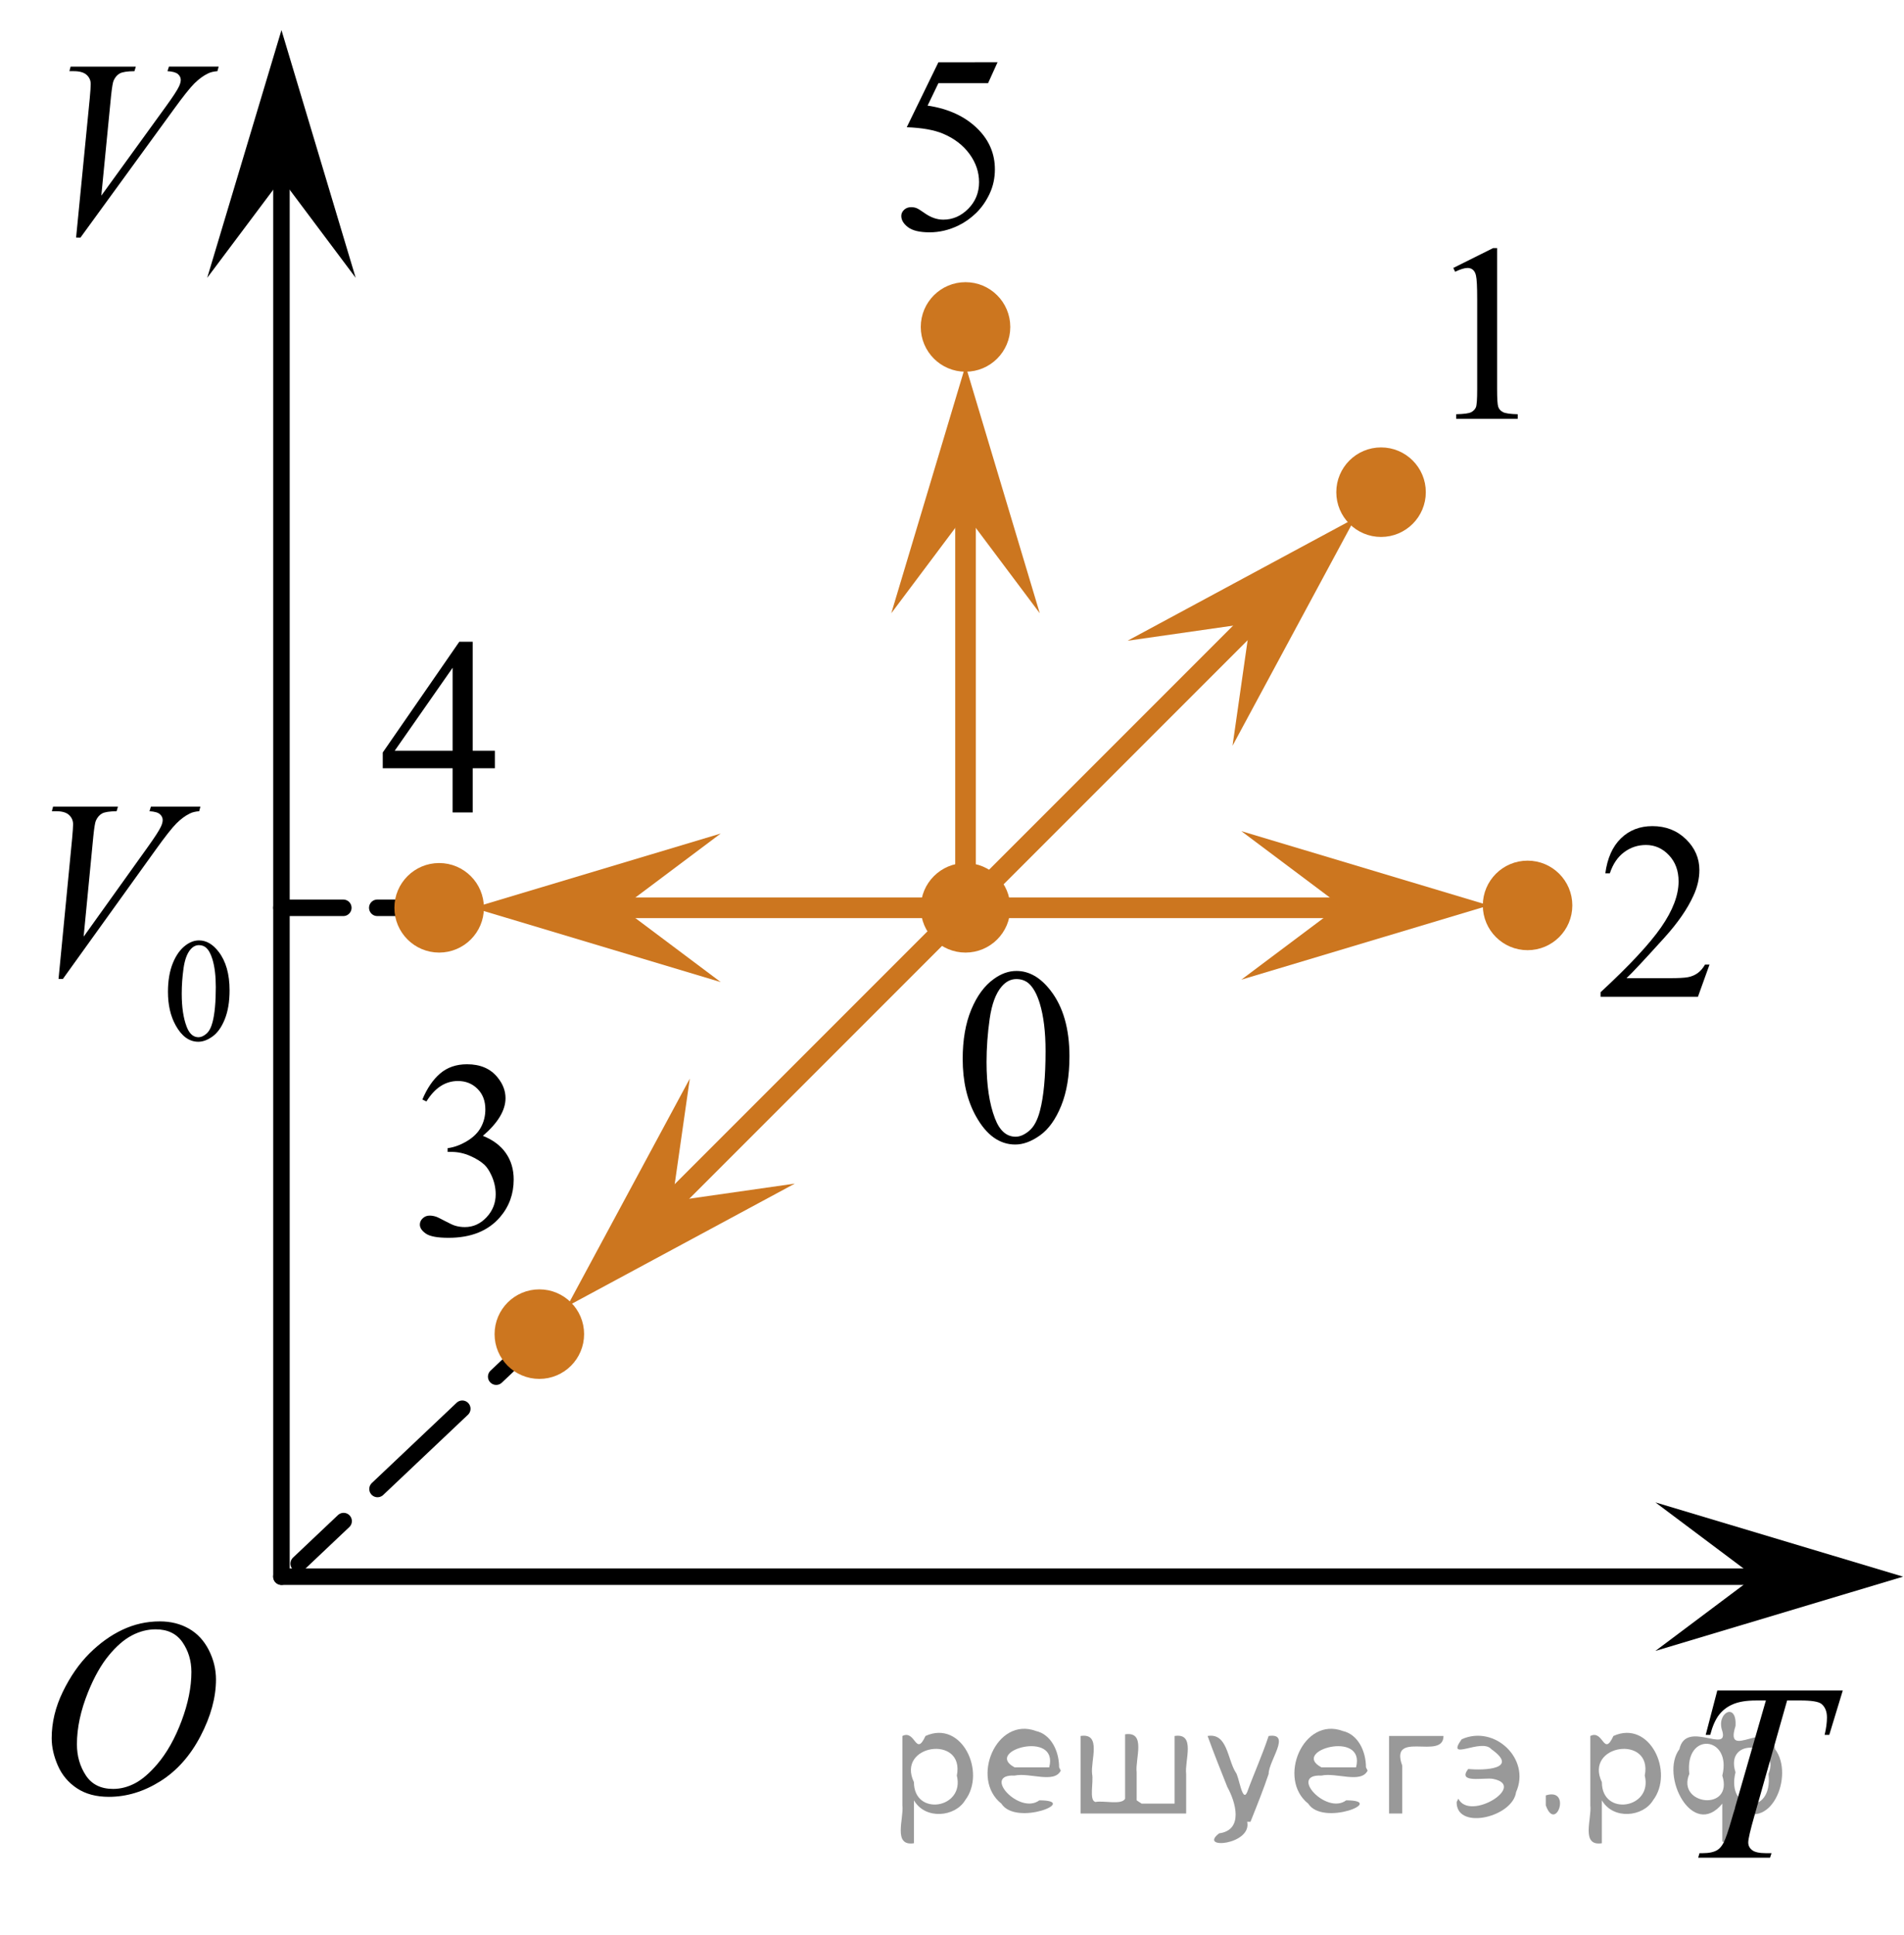 <?xml version="1.0" encoding="utf-8"?>
<!-- Generator: Adobe Illustrator 27.2.0, SVG Export Plug-In . SVG Version: 6.00 Build 0)  -->
<svg version="1.1" id="Слой_1" xmlns="http://www.w3.org/2000/svg" xmlns:xlink="http://www.w3.org/1999/xlink" x="0px" y="0px"
	 width="115.414px" height="117.272px" viewBox="0 0 115.414 117.272" enable-background="new 0 0 115.414 117.272"
	 xml:space="preserve">
<g>
	<g>
		
			<line fill="none" stroke="#000000" stroke-linecap="round" stroke-linejoin="round" x1="18.105" y1="94.755" x2="20.829" y2="92.178"/>
		
			<line fill="none" stroke="#000000" stroke-linecap="round" stroke-linejoin="round" stroke-dasharray="7.074,2.83" x1="22.884" y1="90.233" x2="29.05" y2="84.398"/>
		
			<line fill="none" stroke="#000000" stroke-linecap="round" stroke-linejoin="round" x1="30.078" y1="83.425" x2="32.801" y2="80.848"/>
	</g>
</g>
<g>
	<g>
		
			<line fill="none" stroke="#000000" stroke-linecap="round" stroke-linejoin="round" x1="26.62" y1="55.013" x2="22.87" y2="55.013"/>
		
			<line fill="none" stroke="#000000" stroke-linecap="round" stroke-linejoin="round" x1="20.81" y1="55.013" x2="17.06" y2="55.013"/>
	</g>
</g>
<line fill="none" stroke="#000000" stroke-linecap="round" stroke-linejoin="round" stroke-miterlimit="10" x1="17.06" y1="95.545" x2="109.656" y2="95.545"/>
<line fill="none" stroke="#000000" stroke-linecap="round" stroke-linejoin="round" stroke-miterlimit="10" x1="17.06" y1="95.545" x2="17.06" y2="7.554"/>
<polygon points="106.349,95.545 100.346,91.045 115.358,95.545 100.346,100.045 "/>
<polygon points="17.061,10.832 12.56,16.836 17.061,1.825 21.56,16.836 "/>
<circle fill="#CC761F" stroke="#CC761F" stroke-width="0.75" stroke-miterlimit="10" cx="58.527" cy="19.813" r="2.338"/>
<circle fill="#CC761F" stroke="#CC761F" stroke-width="0.75" stroke-miterlimit="10" cx="32.693" cy="80.848" r="2.338"/>
<g>
	<g>
		<g>
			<defs>
				<rect id="SVGID_1_" x="85.493" y="11.465" width="9.53" height="16.697"/>
			</defs>
			<clipPath id="SVGID_00000090978880383924978030000000699176475597418679_">
				<use xlink:href="#SVGID_1_"  overflow="visible"/>
			</clipPath>
			<g clip-path="url(#SVGID_00000090978880383924978030000000699176475597418679_)">
				<path d="M88.094,16.238l2.413-1.203h0.242v8.558c0,0.568,0.022,0.922,0.069,1.062
					c0.046,0.14,0.143,0.246,0.289,0.321c0.145,0.074,0.443,0.117,0.892,0.127v0.276h-3.729v-0.276
					c0.468-0.01,0.77-0.051,0.907-0.123c0.136-0.072,0.231-0.17,0.285-0.292
					c0.053-0.122,0.08-0.487,0.08-1.095v-5.471c0-0.737-0.024-1.211-0.073-1.42
					c-0.034-0.16-0.097-0.277-0.186-0.352c-0.09-0.075-0.198-0.112-0.325-0.112
					c-0.181,0-0.432,0.077-0.753,0.231L88.094,16.238z"/>
			</g>
		</g>
	</g>
</g>
<g>
	<g>
		<g>
			<defs>
				
					<rect id="SVGID_00000117672253726171043820000011997450711954911362_" x="94.166" y="46.495" width="12.36" height="16.697"/>
			</defs>
			<clipPath id="SVGID_00000001638325003138139290000010122288949915984061_">
				<use xlink:href="#SVGID_00000117672253726171043820000011997450711954911362_"  overflow="visible"/>
			</clipPath>
			<g clip-path="url(#SVGID_00000001638325003138139290000010122288949915984061_)">
				<path d="M103.624,58.456l-0.701,1.95h-5.902v-0.276c1.736-1.605,2.959-2.915,3.667-3.932
					c0.708-1.017,1.062-1.945,1.062-2.787c0-0.644-0.194-1.171-0.583-1.585c-0.389-0.413-0.854-0.62-1.395-0.62
					c-0.491,0-0.933,0.145-1.324,0.438c-0.391,0.291-0.68,0.719-0.866,1.281h-0.273
					c0.123-0.922,0.44-1.629,0.948-2.122c0.509-0.494,1.145-0.74,1.907-0.74c0.811,0,1.489,0.264,2.032,0.792
					c0.544,0.528,0.815,1.151,0.815,1.868c0,0.514-0.118,1.027-0.354,1.54c-0.363,0.808-0.954,1.662-1.77,2.563
					c-1.225,1.355-1.989,2.173-2.294,2.451h2.611c0.531,0,0.904-0.019,1.118-0.06s0.406-0.121,0.579-0.243
					c0.172-0.122,0.321-0.295,0.45-0.519C103.351,58.456,103.624,58.456,103.624,58.456z"/>
			</g>
		</g>
	</g>
</g>
<g>
	<g>
		<g>
			<g>
				<g>
					<g>
						<g>
							<g>
								<g>
									<g>
										<g>
											<g>
												<g>
													<g>
														<g>
															<g>
																<defs>
																	
																		<rect id="SVGID_00000080909312765252091180000009715744294866731406_" x="0.492" y="94.755" width="16.568" height="18.715"/>
																</defs>
																<clipPath id="SVGID_00000097463880301883611560000012730750153221862311_">
																	<use xlink:href="#SVGID_00000080909312765252091180000009715744294866731406_"  overflow="visible"/>
																</clipPath>
															</g>
														</g>
													</g>
												</g>
											</g>
										</g>
									</g>
								</g>
							</g>
						</g>
					</g>
				</g>
			</g>
		</g>
	</g>
	<g>
		<g>
			<g>
				<g>
					<g>
						<g>
							<g>
								<g>
									<g>
										<g>
											<g>
												<g>
													<g>
														<g>
															<g>
																<defs>
																	
																		<rect id="SVGID_00000101093913239528686550000009255777824065269904_" x="0.161" y="94.698" width="16.511" height="18.146"/>
																</defs>
																<clipPath id="SVGID_00000029766007378134081030000013763352045934002843_">
																	<use xlink:href="#SVGID_00000101093913239528686550000009255777824065269904_"  overflow="visible"/>
																</clipPath>
																<g clip-path="url(#SVGID_00000029766007378134081030000013763352045934002843_)">
																	<g enable-background="new    ">
																		<path d="M9.686,98.256c0.665,0,1.253,0.146,1.766,0.44c0.512,0.292,0.914,0.725,1.205,1.297
																			c0.29,0.572,0.435,1.166,0.435,1.78c0,1.09-0.311,2.233-0.935,3.43
																			c-0.623,1.197-1.437,2.111-2.441,2.741c-1.005,0.63-2.044,0.944-3.118,0.944
																			c-0.773,0-1.419-0.174-1.939-0.521c-0.52-0.347-0.904-0.806-1.153-1.375
																			c-0.248-0.57-0.373-1.122-0.373-1.657c0-0.95,0.225-1.889,0.676-2.815s0.989-1.702,1.615-2.324
																			c0.625-0.622,1.292-1.101,2.002-1.435S8.888,98.256,9.686,98.256z M9.435,98.737
																			c-0.493,0-0.974,0.124-1.444,0.371c-0.471,0.247-0.938,0.652-1.4,1.215
																			c-0.463,0.561-0.879,1.298-1.248,2.208c-0.453,1.119-0.68,2.177-0.68,3.171
																			c0,0.71,0.18,1.338,0.54,1.886c0.359,0.547,0.911,0.821,1.655,0.821
																			c0.448,0,0.888-0.113,1.319-0.338c0.431-0.225,0.88-0.609,1.348-1.154
																			c0.586-0.685,1.079-1.559,1.478-2.62c0.399-1.062,0.599-2.054,0.599-2.973
																			c0-0.68-0.18-1.281-0.54-1.804C10.7,98.997,10.158,98.737,9.435,98.737z"/>
																	</g>
																</g>
															</g>
														</g>
													</g>
												</g>
											</g>
										</g>
									</g>
								</g>
							</g>
						</g>
					</g>
				</g>
			</g>
		</g>
	</g>
</g>
<circle fill="#CC761F" stroke="#CC761F" stroke-width="0.75" stroke-miterlimit="10" cx="92.596" cy="54.868" r="2.338"/>
<circle fill="#CC761F" stroke="#CC761F" stroke-width="0.75" stroke-miterlimit="10" cx="83.715" cy="29.826" r="2.338"/>
<circle fill="#CC761F" stroke="#CC761F" stroke-width="0.75" stroke-miterlimit="10" cx="58.527" cy="55.013" r="2.338"/>
<g>
	<g>
		<g>
			<g>
				<g>
					<g>
						<g>
							<g>
								<g>
									<g>
										<g>
											<g>
												<g>
													<g>
														<defs>
															
																<rect id="SVGID_00000029738680787304980600000018261657736487210896_" x="20.438" y="35.32" width="12.363" height="16.699"/>
														</defs>
														<clipPath id="SVGID_00000054242247397620491740000014673162014728351886_">
															<use xlink:href="#SVGID_00000029738680787304980600000018261657736487210896_"  overflow="visible"/>
														</clipPath>
														<g clip-path="url(#SVGID_00000054242247397620491740000014673162014728351886_)">
															<g enable-background="new    ">
																<path d="M29.997,45.495v1.062h-1.343v2.676h-1.218v-2.676h-4.235v-0.956l4.641-6.712h0.811v6.606
																	L29.997,45.495L29.997,45.495z M27.437,45.495v-5.029l-3.512,5.029H27.437z"/>
															</g>
														</g>
													</g>
												</g>
											</g>
										</g>
									</g>
								</g>
							</g>
						</g>
					</g>
				</g>
			</g>
		</g>
	</g>
</g>
<g>
	<g>
		<g>
			<g>
				<g>
					<g>
						<g>
							<g>
								<g>
									<g>
										<g>
											<g>
												<g>
													<g>
														<defs>
															
																<rect id="SVGID_00000108295018629615571520000013076440755360225983_" x="22.777" y="60.928" width="12.362" height="18.08"/>
														</defs>
														<clipPath id="SVGID_00000158022505539979802900000010249008016422757793_">
															<use xlink:href="#SVGID_00000108295018629615571520000013076440755360225983_"  overflow="visible"/>
														</clipPath>
														<g clip-path="url(#SVGID_00000158022505539979802900000010249008016422757793_)">
															<g enable-background="new    ">
																<path d="M25.603,66.63c0.286-0.682,0.646-1.209,1.081-1.58c0.435-0.37,0.978-0.556,1.627-0.556
																	c0.802,0,1.417,0.264,1.845,0.791c0.324,0.394,0.487,0.815,0.487,1.263c0,0.737-0.458,1.499-1.373,2.285
																	c0.615,0.244,1.08,0.593,1.395,1.046c0.315,0.453,0.473,0.986,0.473,1.599
																	c0,0.876-0.275,1.636-0.826,2.278c-0.719,0.836-1.759,1.255-3.121,1.255
																	c-0.674,0-1.133-0.085-1.376-0.254c-0.244-0.17-0.365-0.352-0.365-0.546
																	c0-0.144,0.058-0.272,0.173-0.381c0.116-0.109,0.255-0.164,0.417-0.164
																	c0.123,0,0.249,0.019,0.377,0.06c0.083,0.025,0.273,0.116,0.567,0.273
																	c0.295,0.157,0.499,0.25,0.612,0.28c0.183,0.055,0.377,0.082,0.583,0.082
																	c0.502,0,0.939-0.196,1.31-0.59s0.558-0.859,0.558-1.397c0-0.394-0.087-0.777-0.259-1.15
																	c-0.128-0.279-0.268-0.49-0.42-0.635c-0.212-0.199-0.502-0.38-0.871-0.542
																	c-0.369-0.161-0.745-0.242-1.129-0.242h-0.236v-0.225c0.389-0.05,0.778-0.191,1.17-0.426
																	c0.391-0.233,0.675-0.516,0.852-0.844c0.178-0.329,0.266-0.69,0.266-1.083
																	c0-0.513-0.158-0.928-0.476-1.244c-0.317-0.315-0.712-0.474-1.184-0.474
																	c-0.763,0-1.399,0.413-1.911,1.239L25.603,66.63z"/>
															</g>
														</g>
													</g>
												</g>
											</g>
										</g>
									</g>
								</g>
							</g>
						</g>
					</g>
				</g>
			</g>
		</g>
	</g>
</g>
<g>
	<g>
		<g>
			<g>
				<g>
					<g>
						<g>
							<g>
								<g>
									<g>
										<g>
											<g>
												<g>
													<g>
														<defs>
															<rect id="SVGID_00000082363856903348223460000014671549480749930683_" x="51.852" width="12.359" height="18.068"/>
														</defs>
														<clipPath id="SVGID_00000176745018830276635420000003690784258644007565_">
															<use xlink:href="#SVGID_00000082363856903348223460000014671549480749930683_"  overflow="visible"/>
														</clipPath>
														<g clip-path="url(#SVGID_00000176745018830276635420000003690784258644007565_)">
															<g enable-background="new    ">
																<path d="M60.469,3.771l-0.576,1.27h-3.01l-0.656,1.359c1.303,0.194,2.336,0.685,3.099,1.472
																	c0.654,0.677,0.981,1.474,0.981,2.39c0,0.533-0.107,1.026-0.321,1.48s-0.483,0.839-0.808,1.157
																	s-0.686,0.575-1.085,0.769c-0.565,0.273-1.146,0.411-1.741,0.411c-0.6,0-1.037-0.103-1.31-0.31
																	c-0.273-0.206-0.409-0.435-0.409-0.684c0-0.139,0.056-0.263,0.169-0.369
																	c0.113-0.107,0.256-0.161,0.428-0.161c0.128,0,0.24,0.021,0.335,0.06
																	c0.096,0.04,0.259,0.143,0.491,0.307c0.369,0.259,0.743,0.389,1.122,0.389
																	c0.575,0,1.081-0.221,1.516-0.661c0.435-0.44,0.653-0.978,0.653-1.609
																	c0-0.613-0.194-1.185-0.583-1.715c-0.388-0.53-0.924-0.94-1.608-1.228
																	c-0.536-0.224-1.267-0.353-2.191-0.389l1.918-3.936L60.469,3.771L60.469,3.771z"/>
															</g>
														</g>
													</g>
												</g>
											</g>
										</g>
									</g>
								</g>
							</g>
						</g>
					</g>
				</g>
			</g>
		</g>
	</g>
</g>
<line fill="none" stroke="#CC761F" stroke-width="1.25" stroke-miterlimit="10" x1="58.527" y1="54.844" x2="58.527" y2="27.46"/>
<line fill="none" stroke="#CC761F" stroke-width="1.25" stroke-miterlimit="10" x1="36.18" y1="55.013" x2="58.527" y2="55.013"/>
<line fill="none" stroke="#CC761F" stroke-width="1.25" stroke-miterlimit="10" x1="82.336" y1="55.013" x2="58.527" y2="55.013"/>
<line fill="none" stroke="#CC761F" stroke-width="1.25" stroke-miterlimit="10" x1="39.131" y1="74.41" x2="77.924" y2="35.617"/>
<polygon fill="#CC761F" points="81.249,54.868 75.246,50.368 90.258,54.868 75.246,59.368 "/>
<polygon fill="#CC761F" points="58.527,31.16 54.027,37.163 58.527,22.151 63.027,37.163 "/>
<polygon fill="#CC761F" points="37.683,55.013 43.686,59.513 28.674,55.013 43.686,50.513 "/>
<polygon fill="#CC761F" points="75.775,37.766 68.348,38.829 82.145,31.396 74.712,45.193 "/>
<polygon fill="#CC761F" points="40.751,72.789 48.178,71.727 34.381,79.159 41.814,65.363 "/>
<circle fill="#CC761F" stroke="#CC761F" stroke-width="0.75" stroke-miterlimit="10" cx="26.62" cy="55.013" r="2.338"/>
<g>
	<g>
		<g>
			<g>
				<g>
					<g>
						<g>
							<g>
								<g>
									<g>
										<g>
											<g>
												<g>
													<defs>
														
															<rect id="SVGID_00000175300775060422960120000009043287211211275906_" x="55.535" y="55.278" width="12.354" height="18.066"/>
													</defs>
													<clipPath id="SVGID_00000008866728074022856840000001375565362798300084_">
														<use xlink:href="#SVGID_00000175300775060422960120000009043287211211275906_"  overflow="visible"/>
													</clipPath>
													<g clip-path="url(#SVGID_00000008866728074022856840000001375565362798300084_)">
														<g enable-background="new    ">
															<path d="M58.355,64.173c0-1.156,0.172-2.151,0.517-2.985s0.802-1.455,1.372-1.863
																c0.443-0.324,0.9-0.485,1.373-0.485c0.767,0,1.456,0.396,2.066,1.188
																c0.762,0.981,1.144,2.311,1.144,3.989c0,1.175-0.168,2.174-0.502,2.995s-0.761,1.418-1.28,1.789
																c-0.519,0.371-1.02,0.557-1.502,0.557c-0.955,0-1.748-0.57-2.383-1.711
																C58.623,66.685,58.355,65.527,58.355,64.173z M59.801,64.359c0,1.395,0.169,2.532,0.509,3.413
																c0.281,0.742,0.699,1.113,1.254,1.113c0.266,0,0.541-0.121,0.826-0.362
																c0.286-0.241,0.502-0.646,0.649-1.214c0.226-0.856,0.339-2.064,0.339-3.623
																c0-1.154-0.118-2.118-0.354-2.891c-0.177-0.572-0.406-0.978-0.686-1.217
																c-0.202-0.164-0.445-0.247-0.731-0.247c-0.335,0-0.632,0.152-0.893,0.456
																c-0.354,0.413-0.595,1.063-0.723,1.949C59.865,62.624,59.801,63.498,59.801,64.359z"/>
														</g>
													</g>
												</g>
											</g>
										</g>
									</g>
								</g>
							</g>
						</g>
					</g>
				</g>
			</g>
		</g>
	</g>
</g>
<g>
	<g>
		<g>
			<g>
				<defs>
					<rect id="SVGID_00000156569458813403186880000014806529608120896648_" x="0.502" y="0.857" width="15.582" height="17.553"/>
				</defs>
				<clipPath id="SVGID_00000086678706336238330040000009774004875531948206_">
					<use xlink:href="#SVGID_00000156569458813403186880000014806529608120896648_"  overflow="visible"/>
				</clipPath>
				<g clip-path="url(#SVGID_00000086678706336238330040000009774004875531948206_)">
					<g enable-background="new    ">
					</g>
				</g>
			</g>
		</g>
	</g>
	<g>
		<g>
			<g>
				<defs>
					<rect id="SVGID_00000049207375841845692670000010556040676137410451_" x="1.207" y="0.25" width="15.125" height="18.08"/>
				</defs>
				<clipPath id="SVGID_00000173124634045685869680000011609848924689147831_">
					<use xlink:href="#SVGID_00000049207375841845692670000010556040676137410451_"  overflow="visible"/>
				</clipPath>
				<g clip-path="url(#SVGID_00000173124634045685869680000011609848924689147831_)">
					<g enable-background="new    ">
						<path d="M4.613,14.396L5.44,5.963C5.479,5.535,5.499,5.246,5.499,5.097c0-0.225-0.083-0.411-0.248-0.56
							S4.827,4.313,4.473,4.313H4.207l0.074-0.276h3.952L8.15,4.313C7.722,4.317,7.428,4.362,7.268,4.446
							C7.108,4.531,6.981,4.676,6.888,4.88C6.838,4.989,6.787,5.301,6.732,5.814l-0.591,6.043l3.907-5.394
							c0.423-0.582,0.69-0.988,0.798-1.217c0.074-0.154,0.111-0.289,0.111-0.403c0-0.135-0.057-0.252-0.17-0.352
							s-0.325-0.159-0.635-0.179l0.089-0.276h3.013l-0.074,0.276C12.938,4.332,12.747,4.38,12.604,4.454
							c-0.271,0.13-0.54,0.326-0.809,0.59c-0.269,0.265-0.693,0.797-1.274,1.599l-5.642,7.753H4.613z"/>
					</g>
				</g>
			</g>
		</g>
	</g>
</g>
<g>
	<g>
		<defs>
			<rect id="SVGID_00000136391601077939335470000015983755598807818391_" x="0.006" y="43.587" width="16.56" height="22.853"/>
		</defs>
		<clipPath id="SVGID_00000092432120802509796540000012581252314102002068_">
			<use xlink:href="#SVGID_00000136391601077939335470000015983755598807818391_"  overflow="visible"/>
		</clipPath>
		<g clip-path="url(#SVGID_00000092432120802509796540000012581252314102002068_)">
		</g>
	</g>
	<g>
		<defs>
			<polygon id="SVGID_00000104678686288306440750000003326396308755741603_" points="0.158,66.095 16.579,66.095 
				16.579,43.67 0.158,43.67 0.158,66.095 			"/>
		</defs>
		<clipPath id="SVGID_00000183248045605257251460000011226240659708056487_">
			<use xlink:href="#SVGID_00000104678686288306440750000003326396308755741603_"  overflow="visible"/>
		</clipPath>
		<g clip-path="url(#SVGID_00000183248045605257251460000011226240659708056487_)">
			<path d="M10.181,60.103c0-0.675,0.1-1.256,0.298-1.743c0.199-0.487,0.463-0.85,0.792-1.088
				c0.256-0.189,0.52-0.284,0.793-0.284c0.442,0,0.841,0.231,1.192,0.694c0.44,0.573,0.66,1.35,0.66,2.33
				c0,0.686-0.097,1.27-0.289,1.75c-0.193,0.48-0.44,0.829-0.739,1.045S12.299,63.13,12.021,63.13
				c-0.551,0-1.01-0.333-1.376-0.999C10.335,61.57,10.181,60.894,10.181,60.103z M11.016,60.212
				c0,0.815,0.098,1.479,0.294,1.994c0.162,0.434,0.403,0.65,0.724,0.65c0.153,0,0.312-0.071,0.477-0.212
				c0.164-0.141,0.289-0.377,0.375-0.709c0.13-0.5,0.195-1.206,0.195-2.116c0-0.675-0.067-1.238-0.204-1.688
				c-0.102-0.335-0.234-0.572-0.397-0.711c-0.116-0.096-0.257-0.144-0.422-0.144c-0.192,0-0.364,0.088-0.515,0.266
				c-0.205,0.241-0.344,0.621-0.418,1.139C11.053,59.198,11.016,59.709,11.016,60.212z"/>
		</g>
		<g clip-path="url(#SVGID_00000183248045605257251460000011226240659708056487_)">
			<path d="M3.548,59.323l0.823-8.499c0.039-0.432,0.059-0.723,0.059-0.873c0-0.226-0.082-0.414-0.246-0.565
				c-0.164-0.15-0.423-0.226-0.775-0.226H3.144l0.073-0.279h3.933l-0.081,0.279
				c-0.426,0.005-0.719,0.05-0.878,0.135c-0.159,0.085-0.286,0.231-0.379,0.436
				c-0.049,0.111-0.101,0.424-0.154,0.941l-0.588,6.09l3.889-5.435c0.421-0.587,0.685-0.996,0.793-1.227
				c0.074-0.156,0.11-0.291,0.11-0.407c0-0.135-0.056-0.253-0.169-0.353c-0.112-0.101-0.323-0.161-0.632-0.181
				l0.088-0.279h2.999l-0.073,0.279c-0.24,0.02-0.432,0.067-0.573,0.143c-0.27,0.13-0.538,0.329-0.805,0.595
				c-0.268,0.266-0.69,0.803-1.269,1.611l-5.615,7.814H3.548z"/>
		</g>
	</g>
</g>
<g>
	<g>
		<g>
			<g>
				<g>
					<g>
						<g>
							<g>
								<g>
									<g>
										<g>
											<g>
												<g>
													<g>
														<defs>
															
																<rect id="SVGID_00000127045585981000602280000016364634936352341890_" x="100.289" y="98.665" width="15.125" height="16.697"/>
														</defs>
														<clipPath id="SVGID_00000153666689516385647350000013104644828230227338_">
															<use xlink:href="#SVGID_00000127045585981000602280000016364634936352341890_"  overflow="visible"/>
														</clipPath>
														<g clip-path="url(#SVGID_00000153666689516385647350000013104644828230227338_)">
															<g enable-background="new    ">
																<path d="M104.097,102.443h7.606l-0.819,2.691h-0.281c0.094-0.394,0.141-0.745,0.141-1.054
																	c0-0.364-0.111-0.639-0.332-0.822c-0.168-0.14-0.599-0.21-1.293-0.21h-0.79l-1.98,6.981
																	c-0.251,0.877-0.376,1.418-0.376,1.622c0,0.19,0.078,0.345,0.236,0.467
																	c0.157,0.122,0.435,0.184,0.834,0.184h0.34l-0.089,0.276h-4.356l0.081-0.276h0.191
																	c0.385,0,0.68-0.062,0.887-0.188c0.143-0.084,0.272-0.237,0.388-0.459
																	c0.115-0.222,0.276-0.691,0.483-1.409l2.075-7.197h-0.598c-0.576,0-1.04,0.075-1.393,0.225
																	c-0.352,0.149-0.636,0.366-0.853,0.65s-0.395,0.688-0.532,1.211h-0.273L104.097,102.443z"/>
															</g>
														</g>
													</g>
												</g>
											</g>
										</g>
									</g>
								</g>
							</g>
						</g>
					</g>
				</g>
			</g>
		</g>
	</g>
</g>
<g style="stroke:none;fill:#000;fill-opacity:0.4" > <path d="m 55.4,109.2 c 0,0.8 0,1.6 0,2.5 -1.3,0.2 -0.6,-1.5 -0.7,-2.3 0,-1.4 0,-2.8 0,-4.2 0.8,-0.4 0.8,1.3 1.4,0.0 2.2,-1.0 3.7,2.2 2.4,3.9 -0.6,1.0 -2.4,1.2 -3.1,0.0 z m 2.6,-1.6 c 0.5,-2.5 -3.7,-1.9 -2.6,0.4 0.0,2.1 3.1,1.6 2.6,-0.4 z" /> <path d="m 64.3,107.3 c -0.4,0.8 -1.9,0.1 -2.8,0.3 -2.0,-0.1 0.3,2.4 1.5,1.5 2.5,0.0 -1.4,1.6 -2.3,0.2 -1.9,-1.5 -0.3,-5.3 2.1,-4.4 0.9,0.2 1.4,1.2 1.4,2.2 z m -0.7,-0.2 c 0.6,-2.3 -4.0,-1.0 -2.1,0.0 0.7,0 1.4,-0.0 2.1,-0.0 z" /> <path d="m 69.2,109.3 c 0.6,0 1.3,0 2.0,0 0,-1.3 0,-2.7 0,-4.1 1.3,-0.2 0.6,1.5 0.7,2.3 0,0.8 0,1.6 0,2.4 -2.1,0 -4.2,0 -6.4,0 0,-1.5 0,-3.1 0,-4.7 1.3,-0.2 0.6,1.5 0.7,2.3 0.1,0.5 -0.2,1.6 0.2,1.7 0.5,-0.1 1.6,0.2 1.8,-0.2 0,-1.3 0,-2.6 0,-3.9 1.3,-0.2 0.6,1.5 0.7,2.3 0,0.5 0,1.1 0,1.7 z" /> <path d="m 75.6,110.4 c 0.3,1.4 -3.0,1.7 -1.7,0.7 1.5,-0.2 1.0,-1.9 0.5,-2.8 -0.4,-1.0 -0.8,-2.0 -1.2,-3.1 1.2,-0.2 1.2,1.4 1.7,2.2 0.2,0.2 0.4,1.9 0.7,1.2 0.4,-1.1 0.9,-2.2 1.3,-3.4 1.4,-0.2 0.0,1.5 -0.0,2.3 -0.3,0.9 -0.7,1.9 -1.1,2.9 z" /> <path d="m 82.9,107.3 c -0.4,0.8 -1.9,0.1 -2.8,0.3 -2.0,-0.1 0.3,2.4 1.5,1.5 2.5,0.0 -1.4,1.6 -2.3,0.2 -1.9,-1.5 -0.3,-5.3 2.1,-4.4 0.9,0.2 1.4,1.2 1.4,2.2 z m -0.7,-0.2 c 0.6,-2.3 -4.0,-1.0 -2.1,0.0 0.7,0 1.4,-0.0 2.1,-0.0 z" /> <path d="m 84.2,109.9 c 0,-1.5 0,-3.1 0,-4.7 1.1,0 2.2,0 3.3,0 0.0,1.5 -3.3,-0.4 -2.5,1.8 0,0.9 0,1.9 0,2.9 -0.2,0 -0.5,0 -0.7,0 z" /> <path d="m 88.4,109.0 c 0.7,1.4 4.2,-0.8 2.1,-1.2 -0.5,-0.1 -2.2,0.3 -1.5,-0.6 1.0,0.1 3.1,0.0 1.4,-1.2 -0.6,-0.7 -2.8,0.8 -1.8,-0.6 2.0,-0.9 4.2,1.2 3.3,3.2 -0.2,1.5 -3.5,2.3 -3.6,0.7 l 0,-0.1 0,-0.0 0,0 z" /> <path d="m 93.7,108.8 c 1.6,-0.5 0.6,2.3 -0.0,0.6 -0.0,-0.2 0.0,-0.4 0.0,-0.6 z" /> <path d="m 97.1,109.2 c 0,0.8 0,1.6 0,2.5 -1.3,0.2 -0.6,-1.5 -0.7,-2.3 0,-1.4 0,-2.8 0,-4.2 0.8,-0.4 0.8,1.3 1.4,0.0 2.2,-1.0 3.7,2.2 2.4,3.9 -0.6,1.0 -2.4,1.2 -3.1,0.0 z m 2.6,-1.6 c 0.5,-2.5 -3.7,-1.9 -2.6,0.4 0.0,2.1 3.1,1.6 2.6,-0.4 z" /> <path d="m 102.4,107.5 c -0.8,1.9 2.7,2.3 2.0,0.1 0.6,-2.4 -2.3,-2.7 -2.0,-0.1 z m 2.0,4.2 c 0,-0.8 0,-1.6 0,-2.4 -1.8,2.2 -3.8,-1.7 -2.6,-3.3 0.4,-1.8 3.0,0.3 2.6,-1.1 -0.4,-1.1 0.9,-1.8 0.8,-0.3 -0.7,2.2 2.1,-0.6 2.4,1.4 1.2,1.6 -0.3,5.2 -2.4,3.5 -0.4,0.6 0.6,2.5 -0.8,2.1 z m 2.8,-4.2 c 0.8,-1.9 -2.7,-2.3 -2.0,-0.1 -0.6,2.4 2.3,2.7 2.0,0.1 z" /> </g></svg>

<!--File created and owned by https://sdamgia.ru. Copying is prohibited. All rights reserved.-->
